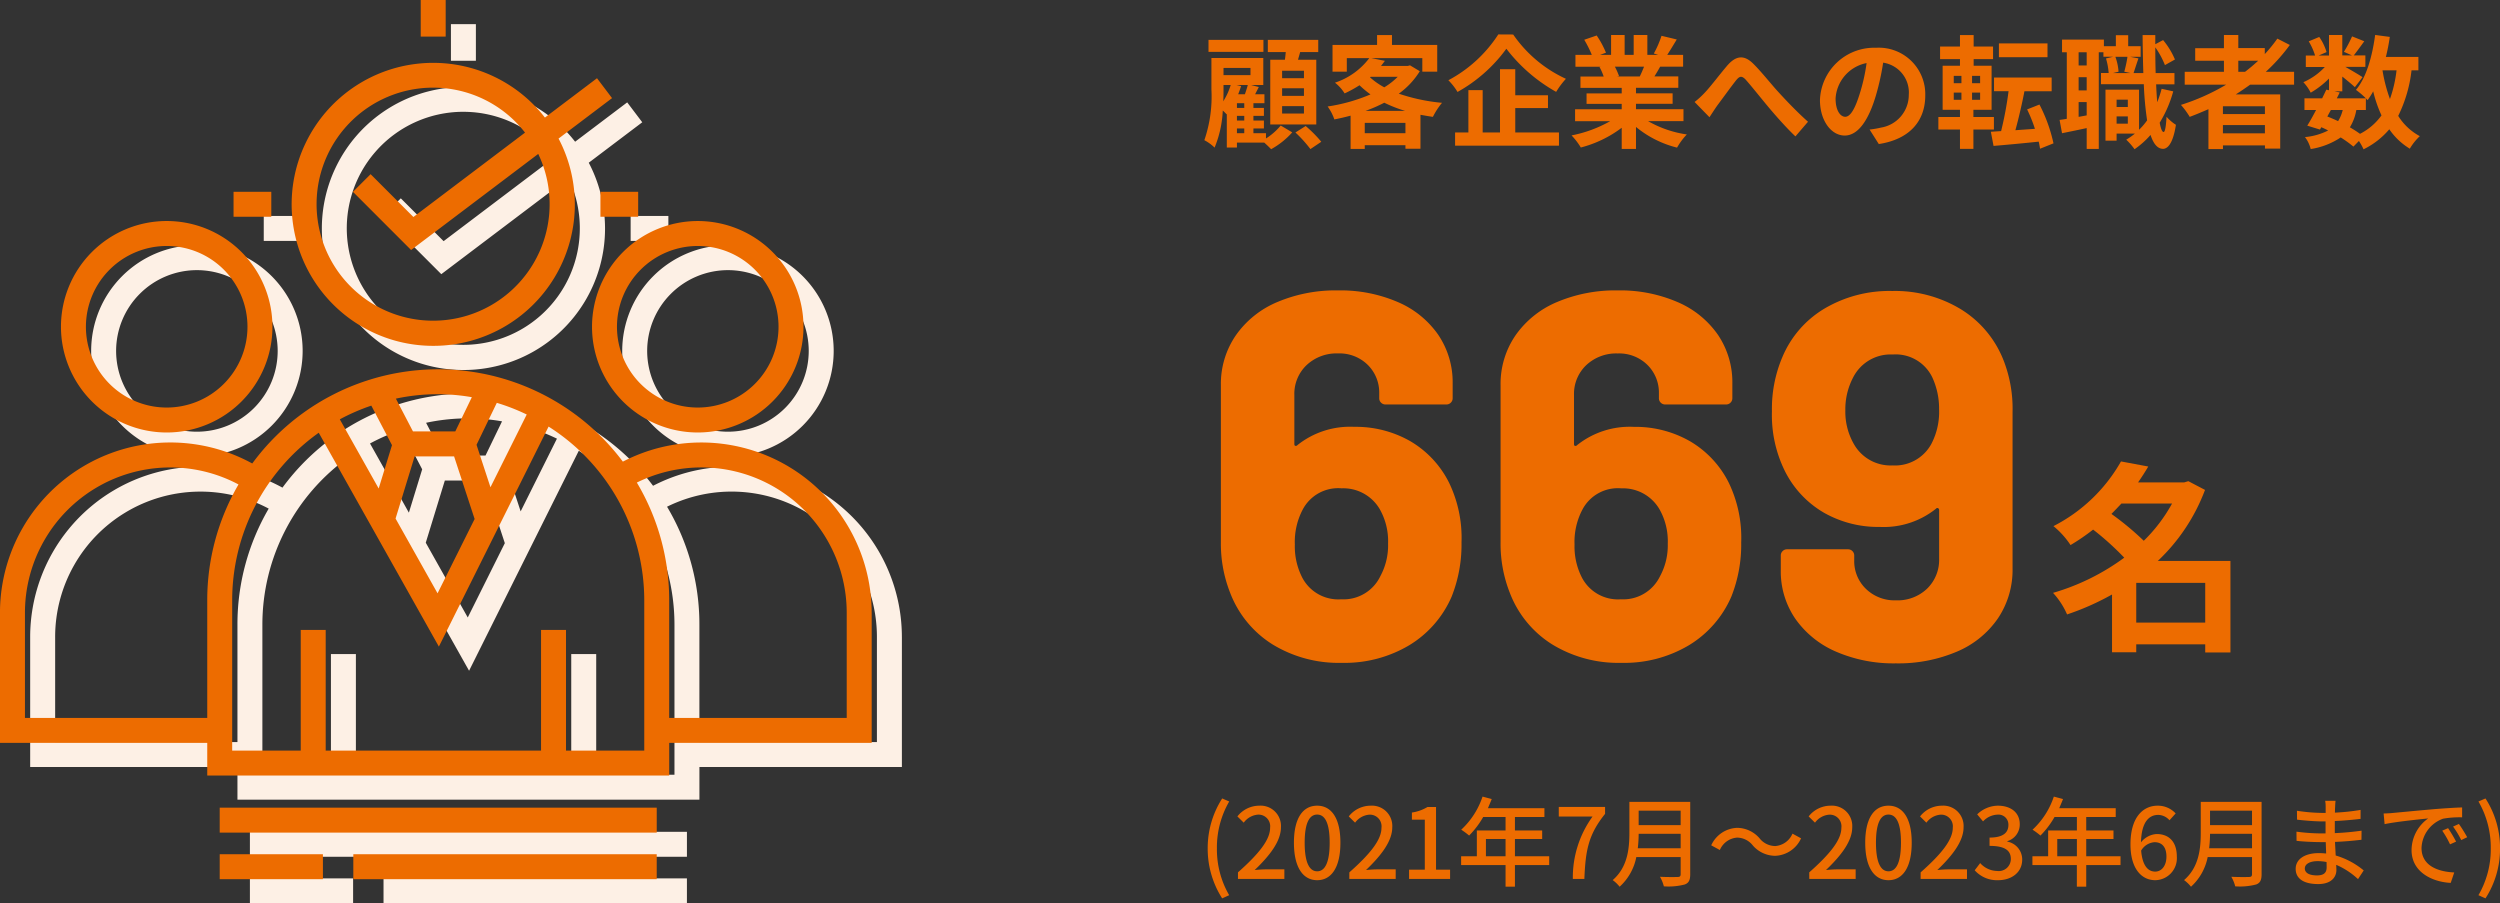 <svg xmlns="http://www.w3.org/2000/svg" width="307.194" height="111" viewBox="0 0 307.194 111"><rect x="0" y="0" width="307.194" height="111" fill="#333333" stroke="none"/><g transform="translate(-10547 -3902)"><path d="M12.555-7.395H9.87V-8.31h2.685Zm0,2.175H9.87v-.93h2.685Zm0,2.175H9.87V-3.96h2.685ZM8.415-9.66v7.95H14.07V-9.66H11.82q.135-.45.27-.945h2.22v-1.5H8.115v1.5H10.32c-.03.315-.06.63-.105.945ZM7.575-12.1H.825v1.47h6.75ZM4.32-1.215h.9V-.63h-.9Zm-.045-5.34h1.38c-.09.345-.225.765-.36,1.14H4.47c.135-.33.255-.675.36-1.005Zm-1.605,0h.885a8.065,8.065,0,0,1-.915,2c.03-.51.03-1.005.03-1.44Zm3.315-2.1v.885H2.67v-.885ZM5.22-3.735h-.9V-4.32h.9Zm0,1.545h-.9v-.57h.9ZM7.89-.63H6.345v-.585h1.29V-2.19H6.345v-.57h1.29v-.975H6.345V-4.32H7.7v-1.1H6.555l.45-.885L6.06-6.555h1.5V-9.87H1.185V-6A16.481,16.481,0,0,1,.315.225a5.417,5.417,0,0,1,1.26.915A13.549,13.549,0,0,0,2.58-3.42c.18.165.36.345.465.465l.03-.03v4.11H4.32v-.6H7.68c.3.27.63.585.84.81a9.869,9.869,0,0,0,2.595-2.07L9.7-1.575A7.7,7.7,0,0,1,7.89.015Zm3.615-.09A15.848,15.848,0,0,1,13.35,1.32l1.335-.9a15.509,15.509,0,0,0-1.92-1.935Zm8.61-2.655a17.88,17.88,0,0,0,2.31-1.005A16.291,16.291,0,0,0,24.99-3.375ZM20.025-.63V-1.905h5V-.63Zm.72-6.93h3.33a8.625,8.625,0,0,1-1.65,1.29A8.673,8.673,0,0,1,20.67-7.5ZM25.59-8.97l-.3.075H22.02c.165-.21.33-.42.48-.63l-1.665-.33H27.1V-8.19h1.83v-3.285H23.37V-12.69H21.54v1.215H16.065V-8.19H17.82V-9.855h2.76A8.719,8.719,0,0,1,16.365-6.84,4.991,4.991,0,0,1,17.55-5.52a14.952,14.952,0,0,0,1.83-1.005A12.2,12.2,0,0,0,20.73-5.4a21.334,21.334,0,0,1-5.265,1.485,5.926,5.926,0,0,1,.825,1.59c.675-.135,1.335-.285,1.995-.465V1.3h1.74V.84h5v.435h1.845v-4.17c.5.09,1,.18,1.53.255A8.744,8.744,0,0,1,29.52-4.365,22.887,22.887,0,0,1,24.21-5.49a9.6,9.6,0,0,0,2.58-2.76Zm10.845-3.8A16.539,16.539,0,0,1,30.3-7.14,7.516,7.516,0,0,1,31.425-5.7a18.584,18.584,0,0,0,6-5.31,20.078,20.078,0,0,0,6.12,5.3,9.727,9.727,0,0,1,1.2-1.605,15.948,15.948,0,0,1-6.48-5.445ZM38.52-3.72h4.02V-5.295H38.52V-8.5H36.645V-.72h-2.13V-5.925H32.76V-.72H31.125V.9H43.89V-.72H38.52ZM54.345-8.805c-.165.405-.345.84-.525,1.2H51.015l.255-.045a8.058,8.058,0,0,0-.51-1.155Zm4.845,6.69v-1.47H53.355v-.66h4.5v-1.29h-4.5V-6.21h5.2v-1.4H55.62c.225-.36.465-.765.705-1.2h2.82V-10.26h-1.95c.345-.525.75-1.2,1.17-1.89L56.49-12.6a12.083,12.083,0,0,1-.945,2.175l.54.165H54.75V-12.7H53.07v2.445H51.96V-12.7H50.295v2.445H48.93l.735-.27a11.35,11.35,0,0,0-1.14-2.115l-1.53.525a13.445,13.445,0,0,1,.93,1.86h-2.01v1.455H49.05l-.18.03a6.74,6.74,0,0,1,.51,1.17H46.53v1.4H51.6v.675H47.28v1.29H51.6v.66H45.87v1.47h4.305A15.759,15.759,0,0,1,45.435-.36a8.32,8.32,0,0,1,1.14,1.485A14.229,14.229,0,0,0,51.6-1.3V1.3h1.755v-2.7A12.8,12.8,0,0,0,58.4,1.14,8.391,8.391,0,0,1,59.6-.48,13.4,13.4,0,0,1,54.84-2.115ZM60.555-4.47l1.83,1.875c.255-.39.6-.93.945-1.425.645-.855,1.71-2.34,2.31-3.09.435-.555.72-.63,1.245-.045.7.795,1.83,2.22,2.76,3.33s2.22,2.565,3.3,3.585l1.545-1.8c-1.425-1.275-2.7-2.625-3.66-3.675-.885-.96-2.085-2.5-3.105-3.495-1.1-1.065-2.07-.96-3.12.225-.93,1.08-2.085,2.625-2.775,3.345A10.038,10.038,0,0,1,60.555-4.47ZM88.9-5.28a5.712,5.712,0,0,0-6.06-5.85A6.665,6.665,0,0,0,75.96-4.71C75.96-2.175,77.34-.345,79-.345c1.635,0,2.925-1.86,3.825-4.89a30.335,30.335,0,0,0,.9-4.065,3.708,3.708,0,0,1,3.15,3.96,4.071,4.071,0,0,1-3.42,4.02,11.537,11.537,0,0,1-1.395.24L83.19.7C86.97.12,88.9-2.115,88.9-5.28ZM77.88-4.9a4.722,4.722,0,0,1,3.81-4.35,22.515,22.515,0,0,1-.8,3.63c-.615,2.025-1.2,2.97-1.83,2.97C78.48-2.655,77.88-3.39,77.88-4.9Zm26.04-6.765H97.95v1.695h5.97ZM92.4-5.625h.945v.885H92.4Zm0-2.055h.945v.9H92.4Zm3.24.9h-.99v-.9h.99Zm0,2.04h-.99v-.885h.99Zm1.695,3.66V-2.625h-2.52V-3.51H97.05V-8.925H94.845v-.81H97.23V-11.28H94.845v-1.41h-1.68v1.41H90.72v1.545h2.445v.81h-2.13V-3.51h2.13v.885H90.51V-1.08h2.655V1.29h1.65V-1.08Zm7.32,1.695a19.024,19.024,0,0,0-1.725-4.77l-1.515.6a17.974,17.974,0,0,1,.96,2.385L99.975-1c.375-1.365.795-3.135,1.11-4.785h3.345V-7.47H97.35v1.68h1.785a43.336,43.336,0,0,1-.915,4.9L96.96-.81,97.29.93C98.835.8,100.845.615,102.84.405c.075.315.12.6.165.87ZM112.41-1.8v-.9h1.38v.9Zm1.38-2.955v.9h-1.38v-.9Zm-.045-5.265a15.274,15.274,0,0,1-.39,1.83l.765.165h-2.145l.675-.165a6.684,6.684,0,0,0-.39-1.83Zm-5.01,1.065h-.99v-1.62h.99Zm-.99,6.315V-4.455h.99V-2.82Zm.99-3.255h-.99v-1.62h.99Zm9.21-.195a14.159,14.159,0,0,1-.54,1.65q-.09-1.012-.135-2.2h2.25v-1.38h-2.31c-.03-1-.045-2.055-.045-3.165A10.288,10.288,0,0,1,118.35-9l1.23-.69a9.438,9.438,0,0,0-1.455-2.385l-.96.51V-12.69h-1.56c.015,1.665.045,3.24.09,4.665h-1.2c.165-.48.375-1.155.6-1.8l-1.02-.195h1.29v-1.305h-1.53v-1.35H112.32v1.35h-1.47v-.81h-5.145v1.56h.585V-2.4c-.315.06-.615.1-.885.135l.3,1.635c.9-.18,1.965-.4,3.03-.63V1.3h1.485v-11.88h.57v.555h1.185l-.87.21a8.057,8.057,0,0,1,.33,1.785h-.945v1.38h5.265a39.707,39.707,0,0,0,.405,4.44,8.192,8.192,0,0,1-.99,1.155V-5.985h-4.125V.285h1.365v-.87h2.25a9.032,9.032,0,0,1-1.065.75,8.016,8.016,0,0,1,1.02,1.17A10.363,10.363,0,0,0,116.58-.42c.36,1.1.855,1.695,1.53,1.71.51,0,1.215-.525,1.59-2.955a5.218,5.218,0,0,1-1.155-.99c-.06,1.185-.18,1.875-.36,1.875s-.345-.42-.48-1.14a14.745,14.745,0,0,0,1.665-3.855Zm9.42-3.45h2.445a20.484,20.484,0,0,1-1.62,1.365h-.825Zm3.27,6.555h-5.16v-.96h5.16Zm-5.16,2.37v-1.02h5.16v1.02ZM134.22-6.6V-8.175h-3.48a21.941,21.941,0,0,0,2.955-3.3l-1.53-.78a18.265,18.265,0,0,1-1.545,1.9v-.735h-3.255V-12.7H125.6v1.62H122.07V-9.54H125.6v1.365H120.78V-6.6h5.1a26.577,26.577,0,0,1-5.565,2.49,9.707,9.707,0,0,1,1.08,1.47c.765-.285,1.545-.615,2.3-.945v4.9h1.785V.87h5.16v.39h1.875V-5.4h-5.46c.615-.39,1.185-.78,1.77-1.2Zm8.82,3.12V-4.92c.09.09.15.165.21.225a9.515,9.515,0,0,0,.69-1.08,15.879,15.879,0,0,0,1.02,2.955,7.369,7.369,0,0,1-2.64,2.265,13.971,13.971,0,0,0-1.245-.8,6.062,6.062,0,0,0,.795-2.13Zm-4.3,0h1.455a4.561,4.561,0,0,1-.57,1.365c-.435-.21-.87-.39-1.32-.57Zm8.07-4.875a16.05,16.05,0,0,1-.81,3.525,18.926,18.926,0,0,1-.915-3.525Zm2.685,0v-1.65H145.5c.2-.8.36-1.62.48-2.46l-1.8-.24c-.36,2.67-1.08,5.22-2.355,6.75A10.4,10.4,0,0,1,143.04-4.92h-3.57l.36-.72-.645-.135h.96V-7.59c.585.465,1.215.99,1.545,1.3l.945-1.23c-.33-.225-1.395-.855-2.115-1.26h2.46v-1.41h-1.425c.36-.465.825-1.095,1.29-1.74l-1.5-.6a14.49,14.49,0,0,1-1.005,1.9l.99.435h-1.185V-12.7H138.51v2.52h-1.26l.96-.42a6.391,6.391,0,0,0-.9-1.86l-1.29.54a7.991,7.991,0,0,1,.78,1.74h-1.14v1.41H138A7.968,7.968,0,0,1,135.36-6.9a5.4,5.4,0,0,1,.9,1.29,10.811,10.811,0,0,0,2.25-1.74v1.44l-.33-.075c-.15.33-.33.69-.51,1.065h-2.175v1.44h1.425c-.375.72-.75,1.395-1.08,1.92l1.56.48.165-.285a8.65,8.65,0,0,1,.84.4,7.882,7.882,0,0,1-2.85.81,3.94,3.94,0,0,1,.705,1.47,9.2,9.2,0,0,0,3.69-1.425,14.214,14.214,0,0,1,1.56,1.125l.675-.69a6.774,6.774,0,0,1,.57,1.02,9.743,9.743,0,0,0,3.165-2.46,8.142,8.142,0,0,0,2.52,2.385A6.888,6.888,0,0,1,149.67-.27a7.04,7.04,0,0,1-2.655-2.49,16.878,16.878,0,0,0,1.635-5.595Z" transform="translate(10694.672 3919)" fill="#ed6c00"/><path d="M2.844,2.388,3.708,2A11.2,11.2,0,0,1,2.2-3.756a11.266,11.266,0,0,1,1.512-5.76l-.864-.372A11.308,11.308,0,0,0,1.068-3.756,11.319,11.319,0,0,0,2.844,2.388ZM4.788,0h5.7V-1.176H8.28c-.432,0-.984.036-1.44.084,1.872-1.788,3.228-3.552,3.228-5.256A2.5,2.5,0,0,0,7.4-9,3.429,3.429,0,0,0,4.716-7.68l.78.768A2.4,2.4,0,0,1,7.236-7.9a1.434,1.434,0,0,1,1.5,1.62c0,1.452-1.344,3.168-3.948,5.472ZM14.52.156c1.728,0,2.856-1.536,2.856-4.608C17.376-7.5,16.248-9,14.52-9s-2.856,1.488-2.856,4.548S12.792.156,14.52.156Zm0-1.092c-.9,0-1.536-.96-1.536-3.516,0-2.532.636-3.456,1.536-3.456s1.536.924,1.536,3.456C16.056-1.9,15.42-.936,14.52-.936ZM18.468,0h5.7V-1.176H21.96c-.432,0-.984.036-1.44.084,1.872-1.788,3.228-3.552,3.228-5.256A2.5,2.5,0,0,0,21.084-9,3.429,3.429,0,0,0,18.4-7.68l.78.768a2.4,2.4,0,0,1,1.74-.984,1.434,1.434,0,0,1,1.5,1.62c0,1.452-1.344,3.168-3.948,5.472Zm7.344,0h5.04V-1.14H29.124v-7.7H28.08a5.194,5.194,0,0,1-1.92.684v.876h1.584V-1.14H25.812Zm9.444-2.784V-4.908h2.412v2.124Zm7.776,0H38.82V-4.908h3.348V-5.952H38.82V-7.608h3.624v-1.08H35.5c.156-.36.324-.756.468-1.128l-1.128-.3A9.709,9.709,0,0,1,32.22-6.048a8.874,8.874,0,0,1,.972.72,10.917,10.917,0,0,0,1.728-2.28h2.748v1.656H34.14v3.168H32.208V-1.7h5.46V.948H38.82V-1.7h4.212ZM45.936,0h1.416c.144-3.456.468-5.412,2.544-7.992v-.852H44.208v1.176H48.36A12.754,12.754,0,0,0,45.936,0Zm7.98-3.768a15.631,15.631,0,0,0,.108-1.776h5.16v1.776Zm5.268-4.62v1.776h-5.16V-8.388Zm1.176-1.08H52.884V-5.7c0,1.884-.18,4.236-2.052,5.844a4.234,4.234,0,0,1,.852.816,6.628,6.628,0,0,0,2.052-3.648h5.448v2.1c0,.252-.1.348-.36.348-.288.012-1.248.024-2.184-.024A4.67,4.67,0,0,1,57.12.912,7.927,7.927,0,0,0,59.688.684c.48-.18.672-.528.672-1.248ZM68.028-4.14a3.676,3.676,0,0,0,2.772,1.3,3.644,3.644,0,0,0,3.18-2.148l-1.056-.576a2.5,2.5,0,0,1-2.112,1.524,2.481,2.481,0,0,1-1.92-.936,3.676,3.676,0,0,0-2.772-1.3,3.644,3.644,0,0,0-3.18,2.148L64-3.552a2.5,2.5,0,0,1,2.112-1.524A2.481,2.481,0,0,1,68.028-4.14ZM74.988,0h5.7V-1.176H78.48c-.432,0-.984.036-1.44.084,1.872-1.788,3.228-3.552,3.228-5.256A2.5,2.5,0,0,0,77.6-9a3.429,3.429,0,0,0-2.688,1.32l.78.768a2.4,2.4,0,0,1,1.74-.984,1.434,1.434,0,0,1,1.5,1.62c0,1.452-1.344,3.168-3.948,5.472ZM84.72.156c1.728,0,2.856-1.536,2.856-4.608C87.576-7.5,86.448-9,84.72-9s-2.856,1.488-2.856,4.548S82.992.156,84.72.156Zm0-1.092c-.9,0-1.536-.96-1.536-3.516,0-2.532.636-3.456,1.536-3.456s1.536.924,1.536,3.456C86.256-1.9,85.62-.936,84.72-.936ZM88.668,0h5.7V-1.176H92.16c-.432,0-.984.036-1.44.084,1.872-1.788,3.228-3.552,3.228-5.256A2.5,2.5,0,0,0,91.284-9,3.429,3.429,0,0,0,88.6-7.68l.78.768a2.4,2.4,0,0,1,1.74-.984,1.434,1.434,0,0,1,1.5,1.62c0,1.452-1.344,3.168-3.948,5.472ZM98.2.156c1.62,0,2.952-.936,2.952-2.532a2.236,2.236,0,0,0-1.824-2.208v-.06a2.135,2.135,0,0,0,1.524-2.076c0-1.452-1.116-2.28-2.7-2.28a3.722,3.722,0,0,0-2.532,1.068l.72.864A2.572,2.572,0,0,1,98.1-7.9a1.227,1.227,0,0,1,1.356,1.272c0,.888-.576,1.548-2.316,1.548v1.02c1.992,0,2.616.636,2.616,1.608a1.485,1.485,0,0,1-1.68,1.476,2.854,2.854,0,0,1-2.088-.972l-.672.888A3.666,3.666,0,0,0,98.2.156Zm7.26-2.94V-4.908h2.412v2.124Zm7.776,0H109.02V-4.908h3.348V-5.952H109.02V-7.608h3.624v-1.08H105.7c.156-.36.324-.756.468-1.128l-1.128-.3a9.709,9.709,0,0,1-2.616,4.068,8.874,8.874,0,0,1,.972.72,10.918,10.918,0,0,0,1.728-2.28h2.748v1.656H104.34v3.168h-1.932V-1.7h5.46V.948h1.152V-1.7h4.212Zm4.176-1.728c.948,0,1.464.636,1.464,1.764,0,1.152-.612,1.848-1.38,1.848-.948,0-1.584-.828-1.728-2.58A2.072,2.072,0,0,1,117.408-4.512Zm.1,4.668a2.7,2.7,0,0,0,2.64-2.9c0-1.86-1-2.772-2.484-2.772a2.655,2.655,0,0,0-1.92,1.02c.06-2.52,1-3.372,2.124-3.372a1.9,1.9,0,0,1,1.38.66l.756-.84A2.966,2.966,0,0,0,117.792-9c-1.74,0-3.336,1.356-3.336,4.752C114.456-1.248,115.824.156,117.5.156Zm6.612-3.924a15.631,15.631,0,0,0,.108-1.776h5.16v1.776Zm5.268-4.62v1.776h-5.16V-8.388Zm1.176-1.08h-7.476V-5.7c0,1.884-.18,4.236-2.052,5.844a4.234,4.234,0,0,1,.852.816,6.628,6.628,0,0,0,2.052-3.648h5.448v2.1c0,.252-.1.348-.36.348-.288.012-1.248.024-2.184-.024a4.671,4.671,0,0,1,.48,1.176,7.927,7.927,0,0,0,2.568-.228c.48-.18.672-.528.672-1.248Zm5.316,8.16c0-.48.552-.876,1.572-.876a5.436,5.436,0,0,1,1.092.108c.012.264.012.5.012.672,0,.768-.516.972-1.188.972C136.332-.432,135.876-.792,135.876-1.308Zm3.78-8.292h-1.284a3.938,3.938,0,0,1,.06.756v.732h-.516a21.742,21.742,0,0,1-3.012-.264l.012,1.092c.78.1,2.22.216,3.012.216h.492v1.476h-.612a23.46,23.46,0,0,1-2.964-.216l.012,1.128c.828.1,2.16.156,2.928.156h.66c.012.444.036.936.048,1.4-.288-.024-.576-.048-.888-.048-1.788,0-2.856.78-2.856,1.932,0,1.2.972,1.872,2.772,1.872,1.572,0,2.232-.828,2.232-1.74,0-.168-.012-.372-.024-.624A9.226,9.226,0,0,1,142.416.024l.7-1.068a9.635,9.635,0,0,0-3.444-1.836c-.024-.54-.06-1.116-.084-1.668,1.152-.048,2.148-.132,3.252-.264l.012-1.116c-1.044.144-2.1.252-3.288.3V-7.116c1.164-.048,2.28-.156,3.168-.264v-1.1a26.366,26.366,0,0,1-3.156.336c.012-.264.012-.492.024-.636C139.608-9.12,139.632-9.384,139.656-9.6Zm5.9,1.56.12,1.308c1.344-.288,4.14-.576,5.352-.7a4.814,4.814,0,0,0-2.04,3.9c0,2.64,2.46,3.9,4.812,4.02l.432-1.284c-1.98-.084-4.02-.816-4.02-3A3.979,3.979,0,0,1,152.868-7.4a11.564,11.564,0,0,1,2.34-.168V-8.784c-.828.024-2.028.1-3.312.2-2.208.192-4.344.4-5.22.48C146.436-8.076,146.016-8.052,145.56-8.04Zm7.92,1.8-.72.312a11.347,11.347,0,0,1,.96,1.68l.744-.336A16.754,16.754,0,0,0,153.48-6.24Zm1.332-.516-.72.324A11.263,11.263,0,0,1,155.1-4.776l.732-.348A17.333,17.333,0,0,0,154.812-6.756Zm3.264,9.144a11.226,11.226,0,0,0,1.788-6.144,11.215,11.215,0,0,0-1.788-6.132l-.864.372a11.266,11.266,0,0,1,1.512,5.76A11.2,11.2,0,0,1,157.212,2Z" transform="translate(10694.331 4010)" fill="#ed6c00"/><path d="M10.825-1.5V-6.375H19.3V-1.5Zm4.4-14.625A19.593,19.593,0,0,1,11.75-11.55a35.253,35.253,0,0,0-3.975-3.3C8.2-15.275,8.6-15.7,9-16.125ZM22.4-9.075H13.475a23.143,23.143,0,0,0,5.8-8.725l-2.05-1.075-.5.15H11.05c.45-.65.875-1.3,1.25-1.95L8.95-21.3a19.971,19.971,0,0,1-8.3,7.95,10.355,10.355,0,0,1,2.1,2.325,25.732,25.732,0,0,0,2.775-1.9A34.727,34.727,0,0,1,9.35-9.475,27.794,27.794,0,0,1,.6-5.15,9.5,9.5,0,0,1,2.325-2.5,32.05,32.05,0,0,0,7.85-4.95v7.1h2.975V1.175H19.3v1h3.1Z" transform="translate(10798.672 3980)" fill="#ed6c00"/><path d="M30.72-21.7a15.566,15.566,0,0,1,1.536,7.36A17.3,17.3,0,0,1,31.04-7.68a13.018,13.018,0,0,1-5.184,5.952A15.5,15.5,0,0,1,17.536.448,15.562,15.562,0,0,1,9.024-1.824a12.9,12.9,0,0,1-5.184-6.3A16.422,16.422,0,0,1,2.688-14.4V-33.664a10.535,10.535,0,0,1,1.824-6.112,11.753,11.753,0,0,1,5.088-4.1,18.387,18.387,0,0,1,7.488-1.44,17.769,17.769,0,0,1,7.36,1.44,11.551,11.551,0,0,1,4.96,4.032,10.4,10.4,0,0,1,1.76,5.984v1.792a.741.741,0,0,1-.224.544.741.741,0,0,1-.544.224H22.912a.741.741,0,0,1-.544-.224.741.741,0,0,1-.224-.544v-.576a4.776,4.776,0,0,0-1.408-3.52,4.936,4.936,0,0,0-3.648-1.408,5.369,5.369,0,0,0-3.872,1.44,4.872,4.872,0,0,0-1.5,3.68v6.016q0,.192.128.224a.266.266,0,0,0,.256-.1,10.379,10.379,0,0,1,6.976-2.24,13.479,13.479,0,0,1,6.88,1.76A12.229,12.229,0,0,1,30.72-21.7Zm-8.448,11.52a7.944,7.944,0,0,0,.96-4.032,7.941,7.941,0,0,0-1.024-4.224,5.175,5.175,0,0,0-4.672-2.56,4.916,4.916,0,0,0-4.8,2.624,8.508,8.508,0,0,0-.96,4.288,8.381,8.381,0,0,0,.832,3.9A4.99,4.99,0,0,0,17.472-7.36,5.018,5.018,0,0,0,22.272-10.176ZM65.088-21.7a15.566,15.566,0,0,1,1.536,7.36A17.3,17.3,0,0,1,65.408-7.68a13.018,13.018,0,0,1-5.184,5.952A15.5,15.5,0,0,1,51.9.448a15.562,15.562,0,0,1-8.512-2.272,12.9,12.9,0,0,1-5.184-6.3A16.422,16.422,0,0,1,37.056-14.4V-33.664a10.535,10.535,0,0,1,1.824-6.112,11.753,11.753,0,0,1,5.088-4.1,18.387,18.387,0,0,1,7.488-1.44,17.769,17.769,0,0,1,7.36,1.44,11.551,11.551,0,0,1,4.96,4.032,10.4,10.4,0,0,1,1.76,5.984v1.792a.741.741,0,0,1-.224.544.741.741,0,0,1-.544.224H57.28a.741.741,0,0,1-.544-.224.741.741,0,0,1-.224-.544v-.576A4.776,4.776,0,0,0,55.1-36.16a4.936,4.936,0,0,0-3.648-1.408,5.369,5.369,0,0,0-3.872,1.44,4.872,4.872,0,0,0-1.5,3.68v6.016q0,.192.128.224a.266.266,0,0,0,.256-.1,10.379,10.379,0,0,1,6.976-2.24,13.479,13.479,0,0,1,6.88,1.76A12.229,12.229,0,0,1,65.088-21.7ZM56.64-10.176a7.944,7.944,0,0,0,.96-4.032,7.941,7.941,0,0,0-1.024-4.224,5.175,5.175,0,0,0-4.672-2.56,4.916,4.916,0,0,0-4.8,2.624,8.508,8.508,0,0,0-.96,4.288,8.381,8.381,0,0,0,.832,3.9A4.99,4.99,0,0,0,51.84-7.36,5.018,5.018,0,0,0,56.64-10.176Zm42.24-26.5A16.337,16.337,0,0,1,99.968-30.4v19.264a10.669,10.669,0,0,1-1.792,6.112,11.537,11.537,0,0,1-5.056,4.1A18.387,18.387,0,0,1,85.632.512a17.769,17.769,0,0,1-7.36-1.44A11.774,11.774,0,0,1,73.28-4.96a10.264,10.264,0,0,1-1.792-5.984v-1.792a.741.741,0,0,1,.224-.544.741.741,0,0,1,.544-.224h7.488a.741.741,0,0,1,.544.224.741.741,0,0,1,.224.544v.576a4.721,4.721,0,0,0,1.44,3.52,5.045,5.045,0,0,0,3.68,1.408,5.257,5.257,0,0,0,3.84-1.44,4.926,4.926,0,0,0,1.472-3.68V-18.3a.258.258,0,0,0-.128-.256.209.209,0,0,0-.256.064,10.279,10.279,0,0,1-6.912,2.24,13.479,13.479,0,0,1-6.88-1.76A12.229,12.229,0,0,1,72-23.1a15.51,15.51,0,0,1-1.6-7.36,16.25,16.25,0,0,1,1.28-6.656,12.6,12.6,0,0,1,5.152-5.952,15.669,15.669,0,0,1,8.352-2.176,15.6,15.6,0,0,1,8.48,2.272A12.847,12.847,0,0,1,98.88-36.672Zm-13.7,12.864a5.081,5.081,0,0,0,4.8-2.624,8.508,8.508,0,0,0,.96-4.288,9.156,9.156,0,0,0-.832-3.9,4.99,4.99,0,0,0-4.864-2.816,5.152,5.152,0,0,0-4.864,2.816,8.4,8.4,0,0,0-.96,4.032,7.981,7.981,0,0,0,1.088,4.224A5.175,5.175,0,0,0,85.184-23.808Z" transform="translate(10694.331 3983)" fill="#ed6c00"/><g transform="translate(10550.711 3904.968)"><g transform="translate(0 0)"><path d="M52.551,47.074a17.376,17.376,0,0,0,15.4-25.47l6.574-4.97-1.85-2.446-6.4,4.836a17.387,17.387,0,1,0-13.723,28.05Zm0-31.726a14.3,14.3,0,0,1,11.28,5.524L50.115,31.241,44.857,25.98l-2.17,2.168,7.145,7.15L65.454,23.49a14.318,14.318,0,1,1-12.9-8.143Z" transform="translate(0.683 -4.577)" fill="#fdf0e5"/><path d="M25.034,54.128A12.993,12.993,0,1,0,12.042,41.135,13.006,13.006,0,0,0,25.034,54.128Zm0-22.918a9.926,9.926,0,1,1-9.926,9.926A9.936,9.936,0,0,1,25.034,31.21Z" transform="translate(-4.551 -0.984)" fill="#fdf0e5"/><path d="M65.247,41.135A12.992,12.992,0,1,0,78.239,28.143,13.008,13.008,0,0,0,65.247,41.135ZM78.239,31.21a9.926,9.926,0,1,1-9.926,9.926A9.937,9.937,0,0,1,78.239,31.21Z" transform="translate(7.499 -0.984)" fill="#fdf0e5"/><path d="M113.043,72.922A20.934,20.934,0,0,0,82.469,54.345a28.349,28.349,0,0,0-45.538.227,20.931,20.931,0,0,0-31,18.349V88.9H31.4v4.014H88.166V88.9h24.879V72.922ZM54.1,52.319l-1.635,5.327-4.776-8.5a25.2,25.2,0,0,1,3.872-1.684ZM56.883,53.7h4.848l2.524,7.694L59.7,70.526,54.54,61.339ZM66.2,57.491,64.49,52.276l2.491-5.156a25.088,25.088,0,0,1,3.676,1.433Zm-2.29-11.06-2.031,4.2h-5.2l-2.1-4.027a24.4,24.4,0,0,1,9.336-.177ZM9,85.836V72.922A17.859,17.859,0,0,1,35.241,57.149,28.2,28.2,0,0,0,31.4,71.382V85.836H9Zm76.1,4.014H75.483V75.021H72.416V89.851H45.954V75.021H42.888V89.851H34.464V71.382A25.285,25.285,0,0,1,45.1,50.795L59.862,77.073,73.344,50.038A25.3,25.3,0,0,1,85.1,71.381v18.47Zm24.88-4.014H88.163V71.382a28.218,28.218,0,0,0-3.975-14.465,17.855,17.855,0,0,1,25.788,16V85.836Z" transform="translate(-5.934 2.38)" fill="#fdf0e5"/><rect width="53.7" height="3.066" transform="translate(26.997 99.243)" fill="#fdf0e5"/><rect width="12.681" height="3.066" transform="translate(26.997 104.966)" fill="#fdf0e5"/><rect width="37.28" height="3.066" transform="translate(43.416 104.966)" fill="#fdf0e5"/><rect width="3.066" height="4.497" transform="translate(51.698)" fill="#fdf0e5"/><rect width="4.639" height="3.066" transform="translate(28.698 23.568)" fill="#fdf0e5"/><rect width="4.637" height="3.066" transform="translate(73.78 23.568)" fill="#fdf0e5"/></g></g><g transform="translate(10547 3902)"><g transform="translate(0 0)"><path d="M52.551,47.074a17.376,17.376,0,0,0,15.4-25.47l6.574-4.97-1.85-2.446-6.4,4.836a17.387,17.387,0,1,0-13.723,28.05Zm0-31.726a14.3,14.3,0,0,1,11.28,5.524L50.115,31.241,44.857,25.98l-2.17,2.168,7.145,7.15L65.454,23.49a14.318,14.318,0,1,1-12.9-8.143Z" transform="translate(0.683 -4.577)" fill="#ed6c00"/><path d="M25.034,54.128A12.993,12.993,0,1,0,12.042,41.135,13.006,13.006,0,0,0,25.034,54.128Zm0-22.918a9.926,9.926,0,1,1-9.926,9.926A9.936,9.936,0,0,1,25.034,31.21Z" transform="translate(-4.551 -0.984)" fill="#ed6c00"/><path d="M65.247,41.135A12.992,12.992,0,1,0,78.239,28.143,13.008,13.008,0,0,0,65.247,41.135ZM78.239,31.21a9.926,9.926,0,1,1-9.926,9.926A9.937,9.937,0,0,1,78.239,31.21Z" transform="translate(7.499 -0.984)" fill="#ed6c00"/><path d="M113.043,72.922A20.934,20.934,0,0,0,82.469,54.345a28.349,28.349,0,0,0-45.538.227,20.931,20.931,0,0,0-31,18.349V88.9H31.4v4.014H88.166V88.9h24.879V72.922ZM54.1,52.319l-1.635,5.327-4.776-8.5a25.2,25.2,0,0,1,3.872-1.684ZM56.883,53.7h4.848l2.524,7.694L59.7,70.526,54.54,61.339ZM66.2,57.491,64.49,52.276l2.491-5.156a25.088,25.088,0,0,1,3.676,1.433Zm-2.29-11.06-2.031,4.2h-5.2l-2.1-4.027a24.4,24.4,0,0,1,9.336-.177ZM9,85.836V72.922A17.859,17.859,0,0,1,35.241,57.149,28.2,28.2,0,0,0,31.4,71.382V85.836H9Zm76.1,4.014H75.483V75.021H72.416V89.851H45.954V75.021H42.888V89.851H34.464V71.382A25.285,25.285,0,0,1,45.1,50.795L59.862,77.073,73.344,50.038A25.3,25.3,0,0,1,85.1,71.381v18.47Zm24.88-4.014H88.163V71.382a28.218,28.218,0,0,0-3.975-14.465,17.855,17.855,0,0,1,25.788,16V85.836Z" transform="translate(-5.934 2.38)" fill="#ed6c00"/><rect width="53.7" height="3.066" transform="translate(26.997 99.243)" fill="#ed6c00"/><rect width="12.681" height="3.066" transform="translate(26.997 104.966)" fill="#ed6c00"/><rect width="37.28" height="3.066" transform="translate(43.416 104.966)" fill="#ed6c00"/><rect width="3.066" height="4.497" transform="translate(51.698)" fill="#ed6c00"/><rect width="4.639" height="3.066" transform="translate(28.698 23.568)" fill="#ed6c00"/><rect width="4.637" height="3.066" transform="translate(73.78 23.568)" fill="#ed6c00"/></g></g></g></svg>